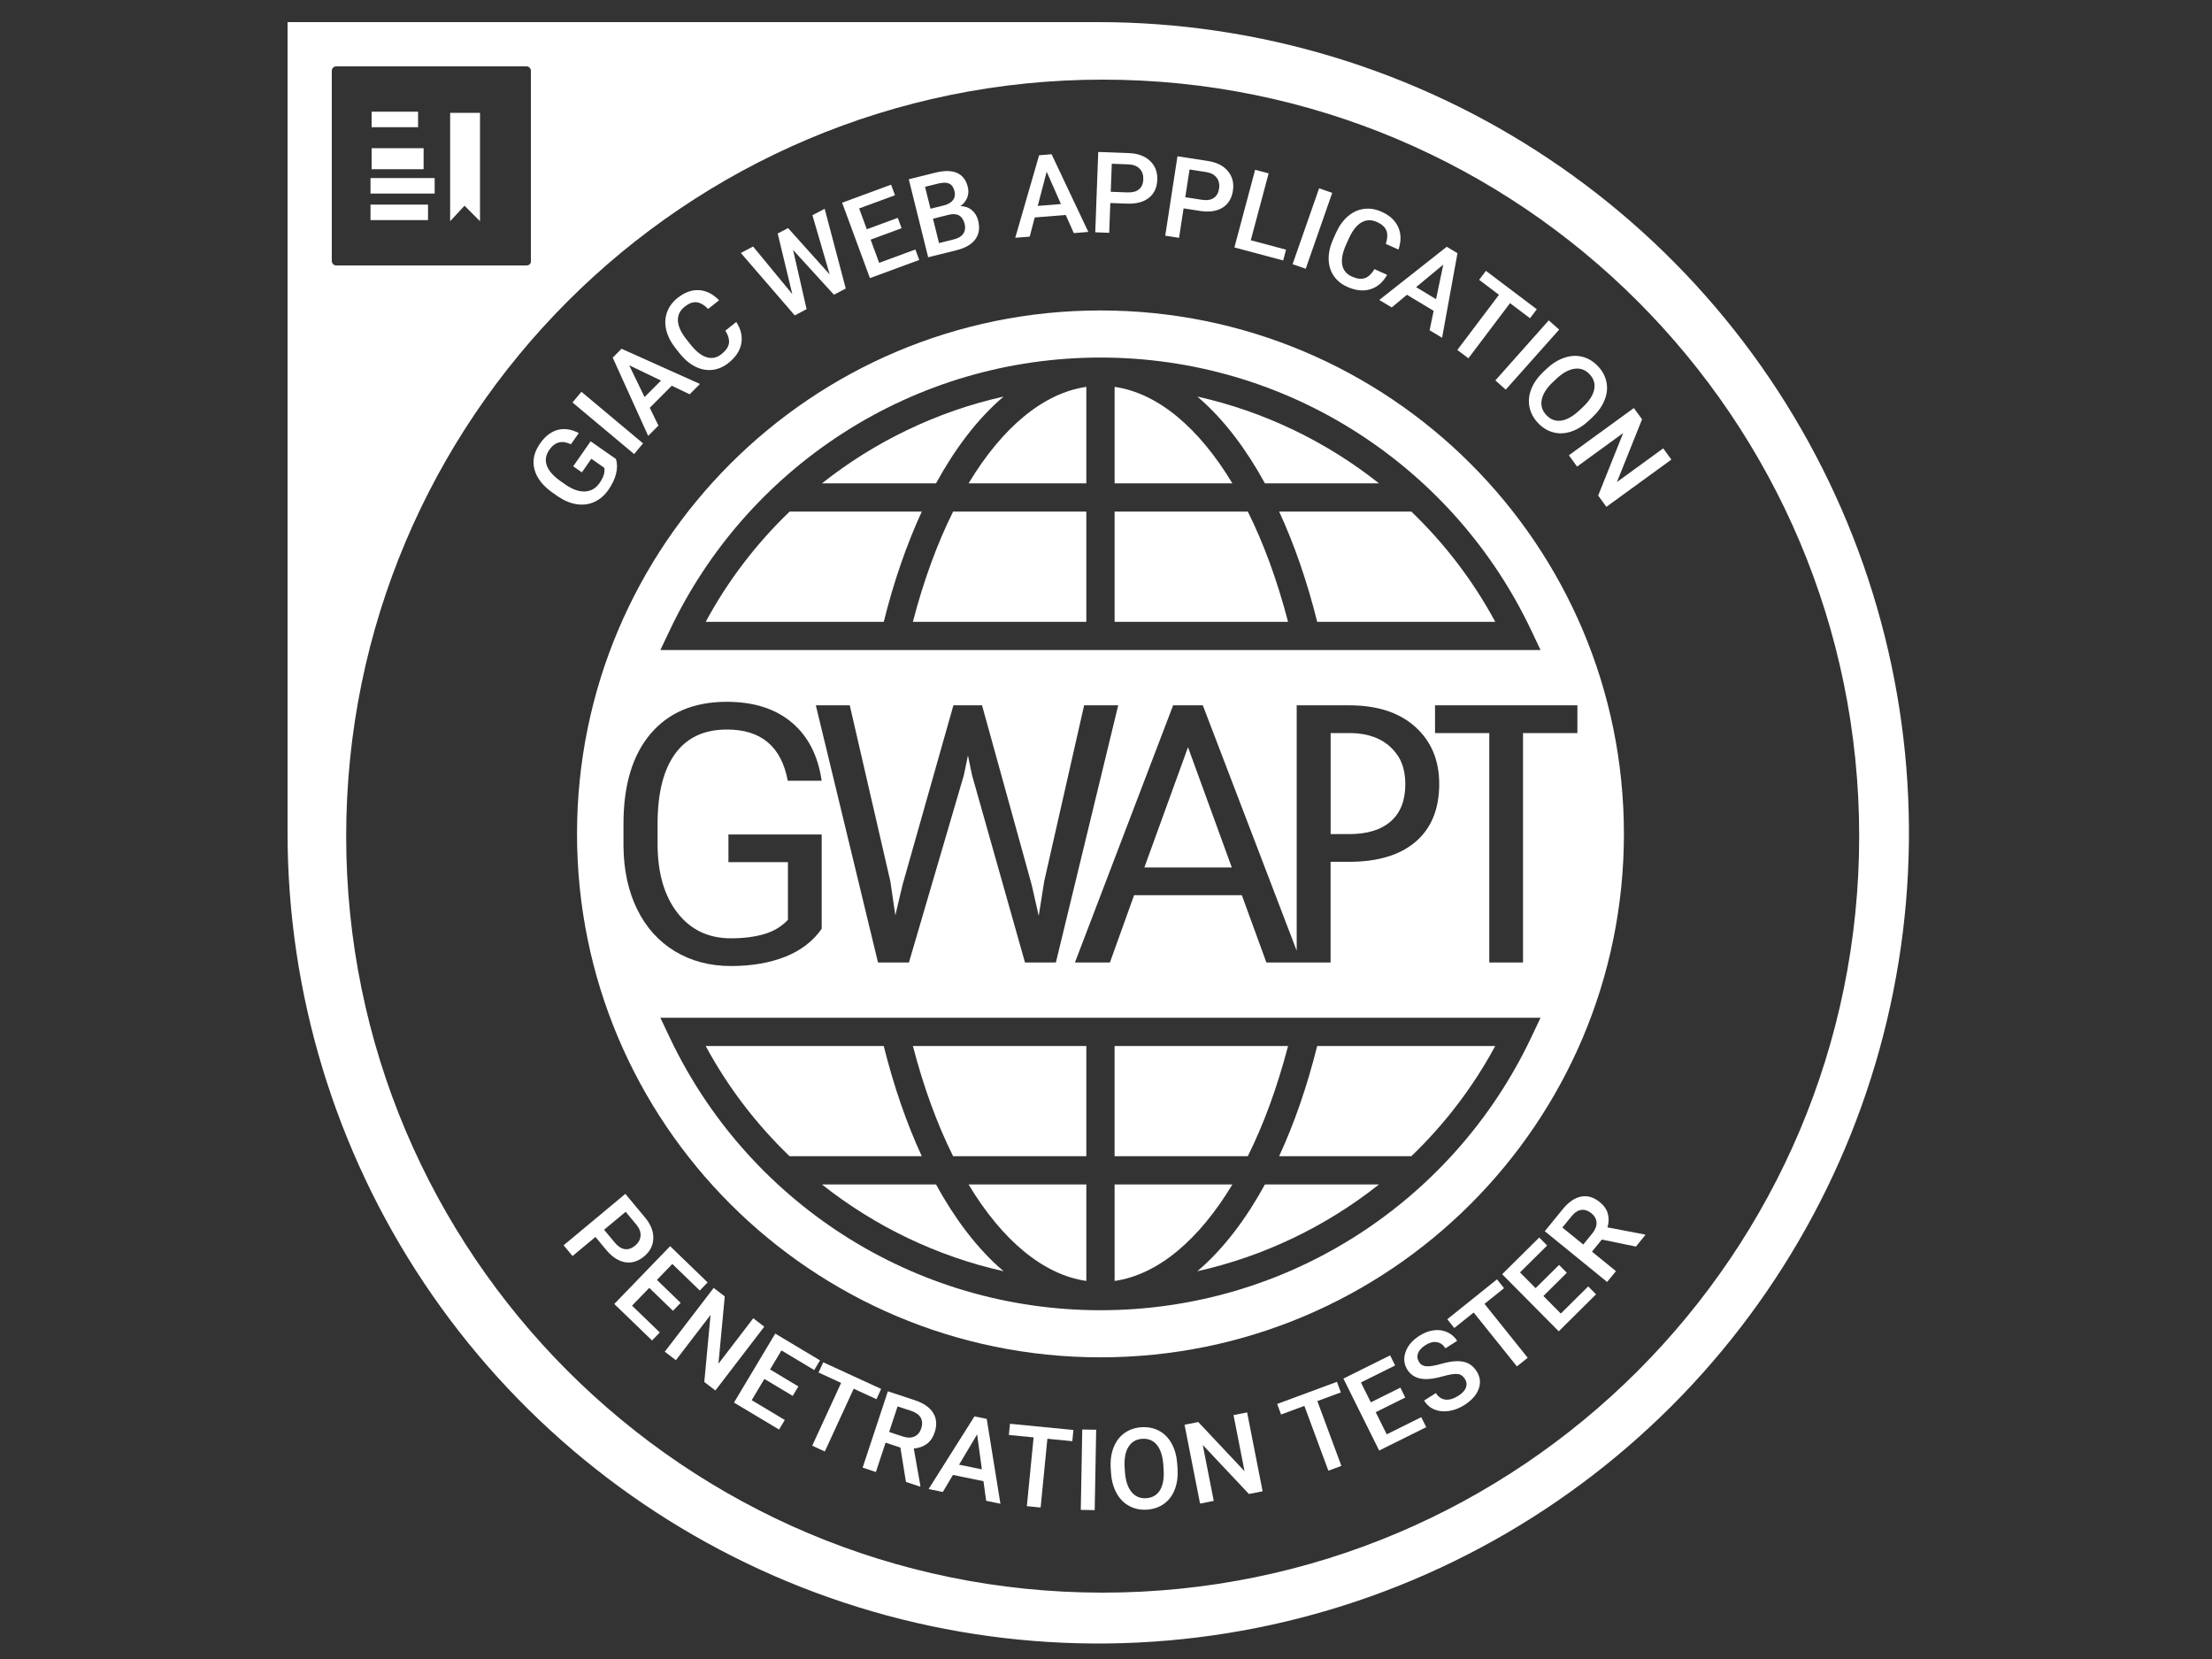 <svg width="100" height="75" viewBox="0 0 100 75" fill="none" xmlns="http://www.w3.org/2000/svg">
<rect x="0" y="0" width="100" height="75" fill="#333333" stroke="none"/>
<path d="M27.844 20.749C27.909 20.954 27.911 21.178 27.85 21.419C27.789 21.661 27.674 21.903 27.504 22.146C27.329 22.395 27.119 22.577 26.871 22.69C26.624 22.803 26.358 22.838 26.074 22.795C25.791 22.753 25.507 22.635 25.223 22.443L24.99 22.28C24.54 21.965 24.264 21.612 24.162 21.22C24.059 20.828 24.143 20.439 24.413 20.053C24.644 19.721 24.91 19.516 25.211 19.435C25.511 19.355 25.83 19.403 26.165 19.578L25.81 20.085C25.412 19.892 25.087 19.975 24.836 20.333C24.674 20.565 24.634 20.8 24.717 21.037C24.8 21.274 25.001 21.508 25.321 21.738L25.55 21.898C25.871 22.123 26.168 22.229 26.441 22.218C26.714 22.206 26.934 22.08 27.103 21.838C27.287 21.574 27.359 21.344 27.317 21.148L26.734 20.74L26.305 21.354L25.913 21.08L26.702 19.951L27.844 20.749Z" fill="white"/>
<path d="M29.071 20.045L28.667 20.527L25.881 18.195L26.285 17.712L29.071 20.045Z" fill="white"/>
<path d="M29.375 18.435L29.766 19.24L29.303 19.705L27.699 16.168L28.099 15.767L31.643 17.358L31.178 17.825L30.369 17.438L29.375 18.435ZM29.139 17.95L29.883 17.204L28.444 16.513L29.139 17.95Z" fill="white"/>
<path d="M33.285 14.556C33.497 14.883 33.573 15.209 33.512 15.534C33.451 15.859 33.258 16.15 32.934 16.407C32.707 16.587 32.464 16.692 32.206 16.721C31.948 16.75 31.694 16.703 31.443 16.579C31.192 16.455 30.96 16.264 30.749 16.005L30.538 15.739C30.326 15.47 30.186 15.196 30.119 14.916C30.052 14.636 30.063 14.369 30.154 14.118C30.244 13.866 30.406 13.648 30.639 13.463C30.953 13.214 31.274 13.099 31.601 13.117C31.927 13.136 32.229 13.289 32.508 13.575L32.015 13.966C31.829 13.78 31.652 13.679 31.485 13.664C31.318 13.649 31.141 13.715 30.956 13.862C30.741 14.033 30.638 14.242 30.647 14.491C30.656 14.739 30.78 15.017 31.018 15.323L31.218 15.575C31.462 15.883 31.703 16.075 31.942 16.149C32.18 16.224 32.406 16.177 32.618 16.009C32.812 15.855 32.924 15.695 32.952 15.531C32.981 15.366 32.928 15.172 32.793 14.947L33.285 14.556Z" fill="white"/>
<path d="M37.51 12.409L36.728 9.73L37.282 9.438L38.235 13.043L37.701 13.324L35.853 11.3L36.465 13.976L35.929 14.259L33.492 11.436L34.046 11.144L35.818 13.296L35.158 10.557L35.626 10.31L37.51 12.409Z" fill="white"/>
<path d="M40.759 10.317L39.359 10.833L39.745 11.882L41.382 11.279L41.557 11.752L39.328 12.573L38.071 9.164L40.284 8.348L40.46 8.826L38.84 9.423L39.187 10.364L40.587 9.848L40.759 10.317Z" fill="white"/>
<path d="M41.96 11.63L41.084 8.104L42.293 7.804C42.692 7.705 43.015 7.709 43.264 7.817C43.512 7.925 43.675 8.138 43.753 8.454C43.794 8.616 43.786 8.771 43.731 8.922C43.676 9.073 43.573 9.205 43.423 9.318C43.626 9.322 43.798 9.383 43.937 9.5C44.077 9.617 44.172 9.775 44.222 9.976C44.304 10.306 44.261 10.588 44.093 10.818C43.925 11.048 43.643 11.212 43.247 11.311L41.96 11.63ZM42.066 9.436L42.666 9.288C42.856 9.24 42.995 9.16 43.081 9.047C43.166 8.934 43.19 8.798 43.15 8.64C43.107 8.465 43.026 8.352 42.908 8.299C42.789 8.247 42.625 8.246 42.415 8.298L41.819 8.446L42.066 9.436ZM42.178 9.887L42.451 10.989L43.131 10.819C43.324 10.772 43.462 10.687 43.547 10.565C43.631 10.443 43.652 10.297 43.61 10.127C43.52 9.76 43.286 9.62 42.909 9.705L42.178 9.887Z" fill="white"/>
<path d="M48.18 9.718L46.778 9.831L46.551 10.697L45.897 10.75L46.976 7.019L47.54 6.973L49.201 10.485L48.544 10.538L48.18 9.718ZM46.914 9.309L47.963 9.224L47.318 7.764L46.914 9.309Z" fill="white"/>
<path d="M50.195 9.178L50.145 10.525L49.514 10.501L49.649 6.87L51.038 6.922C51.444 6.937 51.762 7.055 51.992 7.275C52.223 7.494 52.332 7.779 52.319 8.127C52.305 8.483 52.178 8.756 51.937 8.945C51.697 9.134 51.366 9.222 50.945 9.206L50.195 9.178ZM50.214 8.67L50.973 8.698C51.197 8.706 51.37 8.66 51.492 8.559C51.614 8.458 51.679 8.307 51.686 8.108C51.693 7.912 51.64 7.753 51.524 7.631C51.408 7.51 51.246 7.443 51.037 7.432L50.262 7.403L50.214 8.67Z" fill="white"/>
<path d="M53.507 9.42L53.302 10.752L52.678 10.656L53.231 7.065L54.604 7.277C55.005 7.339 55.308 7.492 55.512 7.737C55.716 7.982 55.791 8.277 55.738 8.621C55.684 8.973 55.526 9.23 55.265 9.39C55.004 9.551 54.665 9.599 54.249 9.535L53.507 9.42ZM53.584 8.916L54.334 9.032C54.556 9.067 54.733 9.04 54.866 8.954C54.999 8.867 55.081 8.725 55.111 8.528C55.141 8.334 55.106 8.17 55.005 8.036C54.905 7.901 54.751 7.817 54.544 7.781L53.777 7.663L53.584 8.916Z" fill="white"/>
<path d="M56.545 10.862L58.139 11.287L58.009 11.774L55.805 11.186L56.742 7.676L57.352 7.839L56.545 10.862Z" fill="white"/>
<path d="M59.029 12.15L58.435 11.943L59.634 8.513L60.227 8.72L59.029 12.15Z" fill="white"/>
<path d="M62.71 12.426C62.518 12.765 62.264 12.982 61.947 13.078C61.631 13.174 61.284 13.137 60.906 12.967C60.642 12.848 60.437 12.682 60.292 12.466C60.148 12.251 60.072 12.003 60.066 11.723C60.06 11.444 60.124 11.15 60.256 10.843L60.395 10.533C60.535 10.221 60.714 9.97 60.932 9.781C61.15 9.593 61.391 9.481 61.656 9.445C61.921 9.409 62.19 9.452 62.461 9.574C62.827 9.738 63.077 9.969 63.211 10.268C63.345 10.566 63.349 10.904 63.223 11.283L62.65 11.026C62.729 10.775 62.737 10.572 62.673 10.416C62.609 10.261 62.468 10.135 62.253 10.038C62.002 9.926 61.769 9.931 61.553 10.053C61.336 10.176 61.147 10.414 60.986 10.767L60.854 11.06C60.693 11.419 60.634 11.721 60.678 11.967C60.722 12.213 60.867 12.391 61.115 12.502C61.341 12.604 61.534 12.629 61.693 12.578C61.853 12.528 62.001 12.391 62.137 12.167L62.711 12.425L62.71 12.426Z" fill="white"/>
<path d="M64.811 14.052L63.605 13.326L62.917 13.899L62.355 13.56L65.405 11.155L65.89 11.447L65.194 15.27L64.63 14.93L64.812 14.052H64.811ZM64.019 12.981L64.921 13.524L65.248 11.962L64.019 12.981Z" fill="white"/>
<path d="M69.169 14.387L68.265 13.705L66.383 16.198L65.883 15.821L67.765 13.328L66.869 12.651L67.176 12.245L69.476 13.981L69.169 14.387Z" fill="white"/>
<path d="M68.071 17.615L67.602 17.197L70.016 14.483L70.486 14.901L68.071 17.615Z" fill="white"/>
<path d="M71.848 18.998C71.588 19.242 71.32 19.412 71.039 19.507C70.759 19.601 70.489 19.615 70.227 19.547C69.965 19.479 69.732 19.337 69.528 19.12C69.326 18.906 69.198 18.665 69.145 18.399C69.092 18.133 69.119 17.862 69.226 17.588C69.334 17.314 69.514 17.058 69.765 16.818L69.914 16.677C70.172 16.435 70.442 16.265 70.726 16.171C71.01 16.076 71.282 16.063 71.544 16.131C71.805 16.198 72.038 16.34 72.241 16.555C72.444 16.771 72.572 17.011 72.625 17.275C72.678 17.538 72.651 17.808 72.542 18.081C72.434 18.356 72.251 18.614 71.994 18.859L71.848 18.998ZM71.553 18.409C71.846 18.133 72.018 17.866 72.07 17.608C72.121 17.349 72.052 17.119 71.859 16.916C71.672 16.717 71.448 16.635 71.187 16.67C70.926 16.704 70.652 16.854 70.365 17.12L70.213 17.264C69.922 17.538 69.751 17.806 69.699 18.069C69.647 18.331 69.716 18.563 69.905 18.764C70.097 18.968 70.322 19.051 70.58 19.015C70.838 18.978 71.116 18.82 71.414 18.539L71.553 18.409Z" fill="white"/>
<path d="M72.621 22.913L72.25 22.403L73.381 19.577L71.297 21.093L70.925 20.583L73.863 18.446L74.234 18.956L73.098 21.792L75.19 20.27L75.559 20.777L72.621 22.913Z" fill="white"/>
<path d="M49.111 28.111V23.128H43.088C42.372 24.567 41.755 26.242 41.269 28.111H49.111Z" fill="white"/>
<path d="M49.111 21.851V17.489C47.159 17.771 45.304 19.332 43.787 21.851H49.111Z" fill="white"/>
<path d="M39.952 47.288H31.903C32.911 49.157 34.198 50.832 35.696 52.27H41.672C40.986 50.786 40.407 49.11 39.952 47.288Z" fill="white"/>
<path d="M35.697 23.128C34.199 24.567 32.911 26.241 31.904 28.111H39.953C40.407 26.288 40.987 24.613 41.673 23.128H35.697Z" fill="white"/>
<path d="M43.674 19.741C44.213 19.034 44.781 18.429 45.371 17.928C42.363 18.601 39.554 19.954 37.16 21.85H42.316C42.738 21.079 43.191 20.373 43.674 19.741Z" fill="white"/>
<path d="M59.548 28.111H67.597C66.589 26.241 65.302 24.567 63.804 23.128H57.828C58.514 24.613 59.093 26.288 59.548 28.111Z" fill="white"/>
<path d="M55.826 19.741C56.308 20.373 56.762 21.079 57.184 21.85H62.34C59.946 19.953 57.137 18.601 54.129 17.928C54.719 18.429 55.287 19.034 55.826 19.741Z" fill="white"/>
<path d="M50.389 17.489V21.851H55.713C54.197 19.332 52.341 17.771 50.389 17.489Z" fill="white"/>
<path d="M56.412 23.128H50.389V28.111H58.23C57.744 26.242 57.128 24.567 56.412 23.128Z" fill="white"/>
<path d="M43.674 55.657C43.192 55.025 42.738 54.318 42.316 53.548H37.16C39.554 55.444 42.363 56.797 45.371 57.47C44.781 56.969 44.213 56.364 43.674 55.657Z" fill="white"/>
<path d="M55.826 55.657C55.287 56.364 54.719 56.969 54.129 57.47C57.137 56.797 59.946 55.444 62.34 53.548H57.184C56.762 54.319 56.309 55.025 55.826 55.657Z" fill="white"/>
<path d="M50.389 53.548V57.909C52.341 57.627 54.196 56.067 55.713 53.548H50.389Z" fill="white"/>
<path d="M63.803 52.27C65.301 50.832 66.588 49.157 67.596 47.288H59.547C59.093 49.11 58.513 50.786 57.827 52.27H63.803Z" fill="white"/>
<path d="M49.111 57.909V53.548H43.787C45.303 56.067 47.159 57.627 49.111 57.909Z" fill="white"/>
<path d="M43.088 52.27H49.111V47.288H41.27C41.756 49.156 42.372 50.832 43.088 52.27Z" fill="white"/>
<path d="M58.23 47.288H50.388V52.27H56.411C57.127 50.832 57.743 49.156 58.23 47.288Z" fill="white"/>
<path d="M49.75 14.035C36.681 14.035 26.086 24.63 26.086 37.699C26.086 50.768 36.681 61.362 49.75 61.362C62.819 61.362 73.414 50.768 73.414 37.699C73.414 24.63 62.819 14.035 49.75 14.035ZM30.287 28.475C32.01 24.846 34.709 21.774 38.091 19.591C41.565 17.349 45.596 16.164 49.75 16.164C53.904 16.164 57.934 17.349 61.408 19.591C64.791 21.774 67.49 24.846 69.213 28.475L69.646 29.388H29.854L30.287 28.475ZM53.035 31.886H54.377L58.621 42.979V31.886H60.992C62.264 31.886 63.261 32.21 63.982 32.86C64.703 33.51 65.064 34.369 65.064 35.439C65.064 36.568 64.712 37.437 64.006 38.046C63.301 38.656 62.291 38.961 60.976 38.961H60.153V43.512H57.251L56.141 40.47H51.27L50.177 43.512H48.596L53.035 31.886ZM47.736 43.512H46.338L43.943 35.04L43.759 34.154L43.575 35.04L41.091 43.512H39.693L36.882 31.886H38.416L40.252 39.847L40.476 41.38L40.803 39.999L43.102 31.886H44.396L46.64 39.999L46.959 41.404L47.207 39.839L49.011 31.886H50.552L47.734 43.512H47.736ZM28.805 41.109C28.403 40.289 28.197 39.339 28.186 38.258V37.244C28.186 35.492 28.594 34.135 29.412 33.172C30.229 32.208 31.378 31.727 32.858 31.727C34.072 31.727 35.048 32.037 35.789 32.657C36.528 33.277 36.981 34.157 37.146 35.296H35.613C35.326 33.752 34.41 32.98 32.866 32.98C31.839 32.98 31.06 33.341 30.531 34.063C30.001 34.785 29.733 35.83 29.728 37.199V38.151C29.728 39.456 30.027 40.494 30.623 41.264C31.219 42.033 32.025 42.419 33.042 42.419C33.617 42.419 34.121 42.355 34.551 42.227C34.982 42.1 35.339 41.885 35.621 41.582V38.977H32.931V37.724H37.147V41.988C36.753 42.552 36.203 42.974 35.498 43.253C34.793 43.533 33.971 43.672 33.035 43.672C32.098 43.672 31.246 43.45 30.512 43.005C29.777 42.561 29.208 41.929 28.806 41.109H28.805ZM69.212 46.923C67.489 50.552 64.79 53.624 61.408 55.807C57.934 58.048 53.902 59.233 49.749 59.233C45.596 59.233 41.565 58.048 38.09 55.807C34.708 53.624 32.009 50.552 30.286 46.923L29.853 46.01H69.646L69.212 46.923ZM68.853 33.14V43.513H67.327V33.14H64.875V31.886H71.311V33.14H68.853Z" fill="white"/>
<path d="M53.707 33.779L51.734 39.216H55.687L53.707 33.779Z" fill="white"/>
<path d="M62.878 37.127C63.314 36.741 63.532 36.182 63.532 35.452C63.532 34.721 63.314 34.204 62.878 33.788C62.441 33.372 61.842 33.156 61.081 33.14H60.155V37.708H60.993C61.813 37.708 62.441 37.514 62.878 37.127Z" fill="white"/>
<path d="M26.919 55.92L25.883 56.782L25.48 56.297L28.271 53.972L29.16 55.04C29.42 55.352 29.545 55.667 29.535 55.986C29.526 56.305 29.387 56.576 29.119 56.799C28.845 57.027 28.558 57.114 28.256 57.062C27.954 57.01 27.668 56.821 27.399 56.498L26.919 55.92ZM27.31 55.594L27.795 56.177C27.939 56.349 28.089 56.447 28.246 56.471C28.403 56.493 28.558 56.441 28.711 56.313C28.862 56.188 28.944 56.041 28.958 55.874C28.971 55.707 28.913 55.542 28.781 55.379L28.285 54.783L27.31 55.594Z" fill="white"/>
<path d="M30.424 59.259L29.351 58.222L28.574 59.026L29.828 60.238L29.478 60.6L27.77 58.95L30.295 56.337L31.99 57.975L31.636 58.342L30.395 57.141L29.698 57.862L30.771 58.899L30.424 59.259Z" fill="white"/>
<path d="M32.341 62.861L31.84 62.477L32.123 59.445L30.555 61.492L30.054 61.108L32.264 58.224L32.765 58.608L32.48 61.65L34.054 59.596L34.551 59.977L32.341 62.861Z" fill="white"/>
<path d="M35.837 63.105L34.556 62.339L33.982 63.299L35.479 64.194L35.22 64.627L33.182 63.407L35.047 60.289L37.071 61.5L36.809 61.937L35.328 61.05L34.813 61.911L36.093 62.677L35.837 63.105Z" fill="white"/>
<path d="M39.623 63.254L38.594 62.781L37.288 65.619L36.719 65.357L38.025 62.519L37.005 62.049L37.218 61.587L39.836 62.791L39.623 63.254Z" fill="white"/>
<path d="M40.704 65.44L40.036 65.219L39.597 66.546L38.998 66.348L40.139 62.898L41.352 63.299C41.75 63.431 42.028 63.622 42.185 63.872C42.342 64.122 42.365 64.416 42.254 64.755C42.177 64.985 42.057 65.16 41.895 65.279C41.732 65.398 41.537 65.466 41.31 65.484L41.61 67.177L41.599 67.208L40.957 66.996L40.704 65.44ZM40.196 64.736L40.812 64.94C41.014 65.007 41.189 65.008 41.336 64.944C41.484 64.879 41.587 64.759 41.645 64.582C41.706 64.397 41.7 64.237 41.629 64.101C41.557 63.965 41.418 63.862 41.21 63.789L40.578 63.581L40.196 64.736Z" fill="white"/>
<path d="M44.46 66.961L43.081 66.679L42.623 67.448L41.98 67.317L44.053 64.032L44.608 64.146L45.227 67.981L44.582 67.848L44.46 66.961ZM43.357 66.216L44.388 66.426L44.174 64.844L43.357 66.216Z" fill="white"/>
<path d="M48.477 65.153L47.35 65.043L47.045 68.152L46.422 68.091L46.727 64.981L45.609 64.872L45.659 64.366L48.527 64.647L48.477 65.153Z" fill="white"/>
<path d="M49.489 68.269L48.86 68.258L48.927 64.625L49.556 64.636L49.489 68.269Z" fill="white"/>
<path d="M53.234 66.378C53.258 66.733 53.218 67.049 53.113 67.325C53.009 67.602 52.847 67.82 52.629 67.979C52.41 68.138 52.152 68.227 51.855 68.248C51.561 68.267 51.295 68.214 51.055 68.085C50.816 67.958 50.624 67.765 50.481 67.508C50.338 67.251 50.253 66.949 50.228 66.602L50.214 66.398C50.19 66.044 50.231 65.728 50.338 65.449C50.446 65.171 50.608 64.951 50.826 64.792C51.045 64.633 51.302 64.543 51.597 64.523C51.893 64.503 52.16 64.556 52.397 64.682C52.635 64.809 52.825 65.001 52.968 65.259C53.11 65.517 53.194 65.822 53.22 66.176L53.234 66.378ZM52.592 66.232C52.564 65.83 52.468 65.527 52.301 65.323C52.134 65.119 51.912 65.027 51.633 65.046C51.361 65.064 51.155 65.186 51.016 65.409C50.876 65.633 50.819 65.94 50.842 66.331L50.856 66.54C50.883 66.938 50.982 67.24 51.152 67.447C51.322 67.654 51.544 67.748 51.82 67.73C52.099 67.71 52.306 67.59 52.442 67.367C52.577 67.144 52.632 66.829 52.604 66.421L52.592 66.232Z" fill="white"/>
<path d="M57.08 67.418L56.461 67.54L54.374 65.323L54.871 67.852L54.252 67.974L53.551 64.409L54.171 64.287L56.264 66.513L55.765 63.973L56.38 63.853L57.08 67.418Z" fill="white"/>
<path d="M60.617 62.947L59.555 63.34L60.641 66.27L60.053 66.487L58.968 63.557L57.915 63.947L57.738 63.47L60.441 62.469L60.617 62.947Z" fill="white"/>
<path d="M63.529 63.179L62.193 63.842L62.691 64.843L64.252 64.067L64.477 64.519L62.349 65.576L60.733 62.323L62.844 61.273L63.071 61.729L61.525 62.498L61.971 63.396L63.308 62.732L63.529 63.179Z" fill="white"/>
<path d="M66.224 62.335C66.139 62.201 66.025 62.127 65.884 62.114C65.743 62.102 65.525 62.137 65.23 62.22C64.936 62.303 64.687 62.345 64.483 62.346C64.092 62.349 63.807 62.209 63.628 61.927C63.471 61.679 63.442 61.412 63.541 61.124C63.641 60.836 63.851 60.589 64.172 60.385C64.386 60.249 64.601 60.167 64.818 60.139C65.034 60.111 65.237 60.14 65.425 60.224C65.613 60.309 65.763 60.439 65.876 60.616L65.345 60.954C65.244 60.795 65.114 60.701 64.956 60.675C64.798 60.648 64.625 60.694 64.439 60.812C64.265 60.923 64.153 61.046 64.105 61.182C64.056 61.317 64.074 61.452 64.159 61.585C64.231 61.697 64.343 61.758 64.494 61.767C64.645 61.776 64.863 61.74 65.147 61.659C65.43 61.578 65.673 61.537 65.876 61.535C66.078 61.534 66.25 61.57 66.392 61.644C66.534 61.718 66.655 61.835 66.755 61.992C66.918 62.247 66.949 62.512 66.849 62.788C66.749 63.064 66.532 63.308 66.196 63.522C65.975 63.663 65.745 63.752 65.506 63.788C65.268 63.825 65.052 63.803 64.856 63.724C64.661 63.646 64.502 63.51 64.379 63.317L64.912 62.978C65.023 63.152 65.166 63.25 65.342 63.273C65.518 63.295 65.713 63.237 65.928 63.101C66.113 62.983 66.229 62.857 66.274 62.722C66.32 62.587 66.303 62.459 66.224 62.335Z" fill="white"/>
<path d="M67.995 58.236L67.111 58.944L69.065 61.382L68.576 61.773L66.622 59.336L65.746 60.038L65.428 59.64L67.676 57.837L67.995 58.236Z" fill="white"/>
<path d="M70.833 57.539L69.774 58.589L70.561 59.383L71.8 58.156L72.154 58.514L70.467 60.186L67.91 57.605L69.585 55.945L69.943 56.307L68.716 57.523L69.422 58.235L70.482 57.185L70.833 57.539Z" fill="white"/>
<path d="M72.415 56.038L71.97 56.584L73.053 57.466L72.655 57.955L69.837 55.661L70.644 54.67C70.908 54.345 71.185 54.154 71.475 54.096C71.766 54.038 72.049 54.122 72.324 54.346C72.513 54.5 72.634 54.674 72.687 54.868C72.74 55.062 72.735 55.27 72.671 55.487L74.359 55.81L74.384 55.83L73.957 56.355L72.413 56.037L72.415 56.038ZM71.576 56.262L71.985 55.759C72.119 55.594 72.183 55.431 72.176 55.27C72.168 55.11 72.092 54.971 71.948 54.853C71.797 54.73 71.645 54.678 71.493 54.697C71.34 54.715 71.194 54.808 71.053 54.977L70.632 55.494L71.576 56.262Z" fill="white"/>
<path fill-rule="evenodd" clip-rule="evenodd" d="M49.65 1H13V37.65C13 44.899 15.149 51.985 19.177 58.012C23.204 64.039 28.928 68.736 35.625 71.51C42.322 74.284 49.691 75.01 56.8 73.596C63.91 72.182 70.44 68.691 75.566 63.566C80.691 58.44 84.182 51.91 85.596 44.8C87.01 37.691 86.284 30.322 83.51 23.625C80.736 16.928 76.039 11.204 70.012 7.177C63.985 3.149 56.899 1 49.65 1ZM49.85 72C68.738 72 84.05 56.688 84.05 37.8C84.05 18.912 68.738 3.6 49.85 3.6C30.962 3.6 15.65 18.912 15.65 37.8C15.65 56.688 30.962 72 49.85 72ZM23.816 12H15.184C15.136 11.996 15.092 11.975 15.058 11.941C15.025 11.907 15.004 11.861 15 11.813V3.187C15.004 3.138 15.025 3.093 15.058 3.059C15.092 3.025 15.136 3.004 15.184 3H23.816C23.864 3.004 23.908 3.025 23.942 3.059C23.975 3.093 23.996 3.138 24 3.187V11.86C23.988 11.9 23.964 11.936 23.931 11.961C23.898 11.986 23.858 12 23.816 12Z" fill="white"/>
<path d="M18.9 5.05H16.8V5.75H18.9V5.05Z" fill="white"/>
<path d="M19.15 6.7H16.8V7.65H19.15V6.7Z" fill="white"/>
<path d="M19.65 8.05H16.75V8.75H19.65V8.05Z" fill="white"/>
<path d="M19.35 9.25H16.75V9.95H19.35V9.25Z" fill="white"/>
<path d="M21.7 10L21 9.3L20.35 10V5.1H21.7V10Z" fill="white"/>
</svg>
